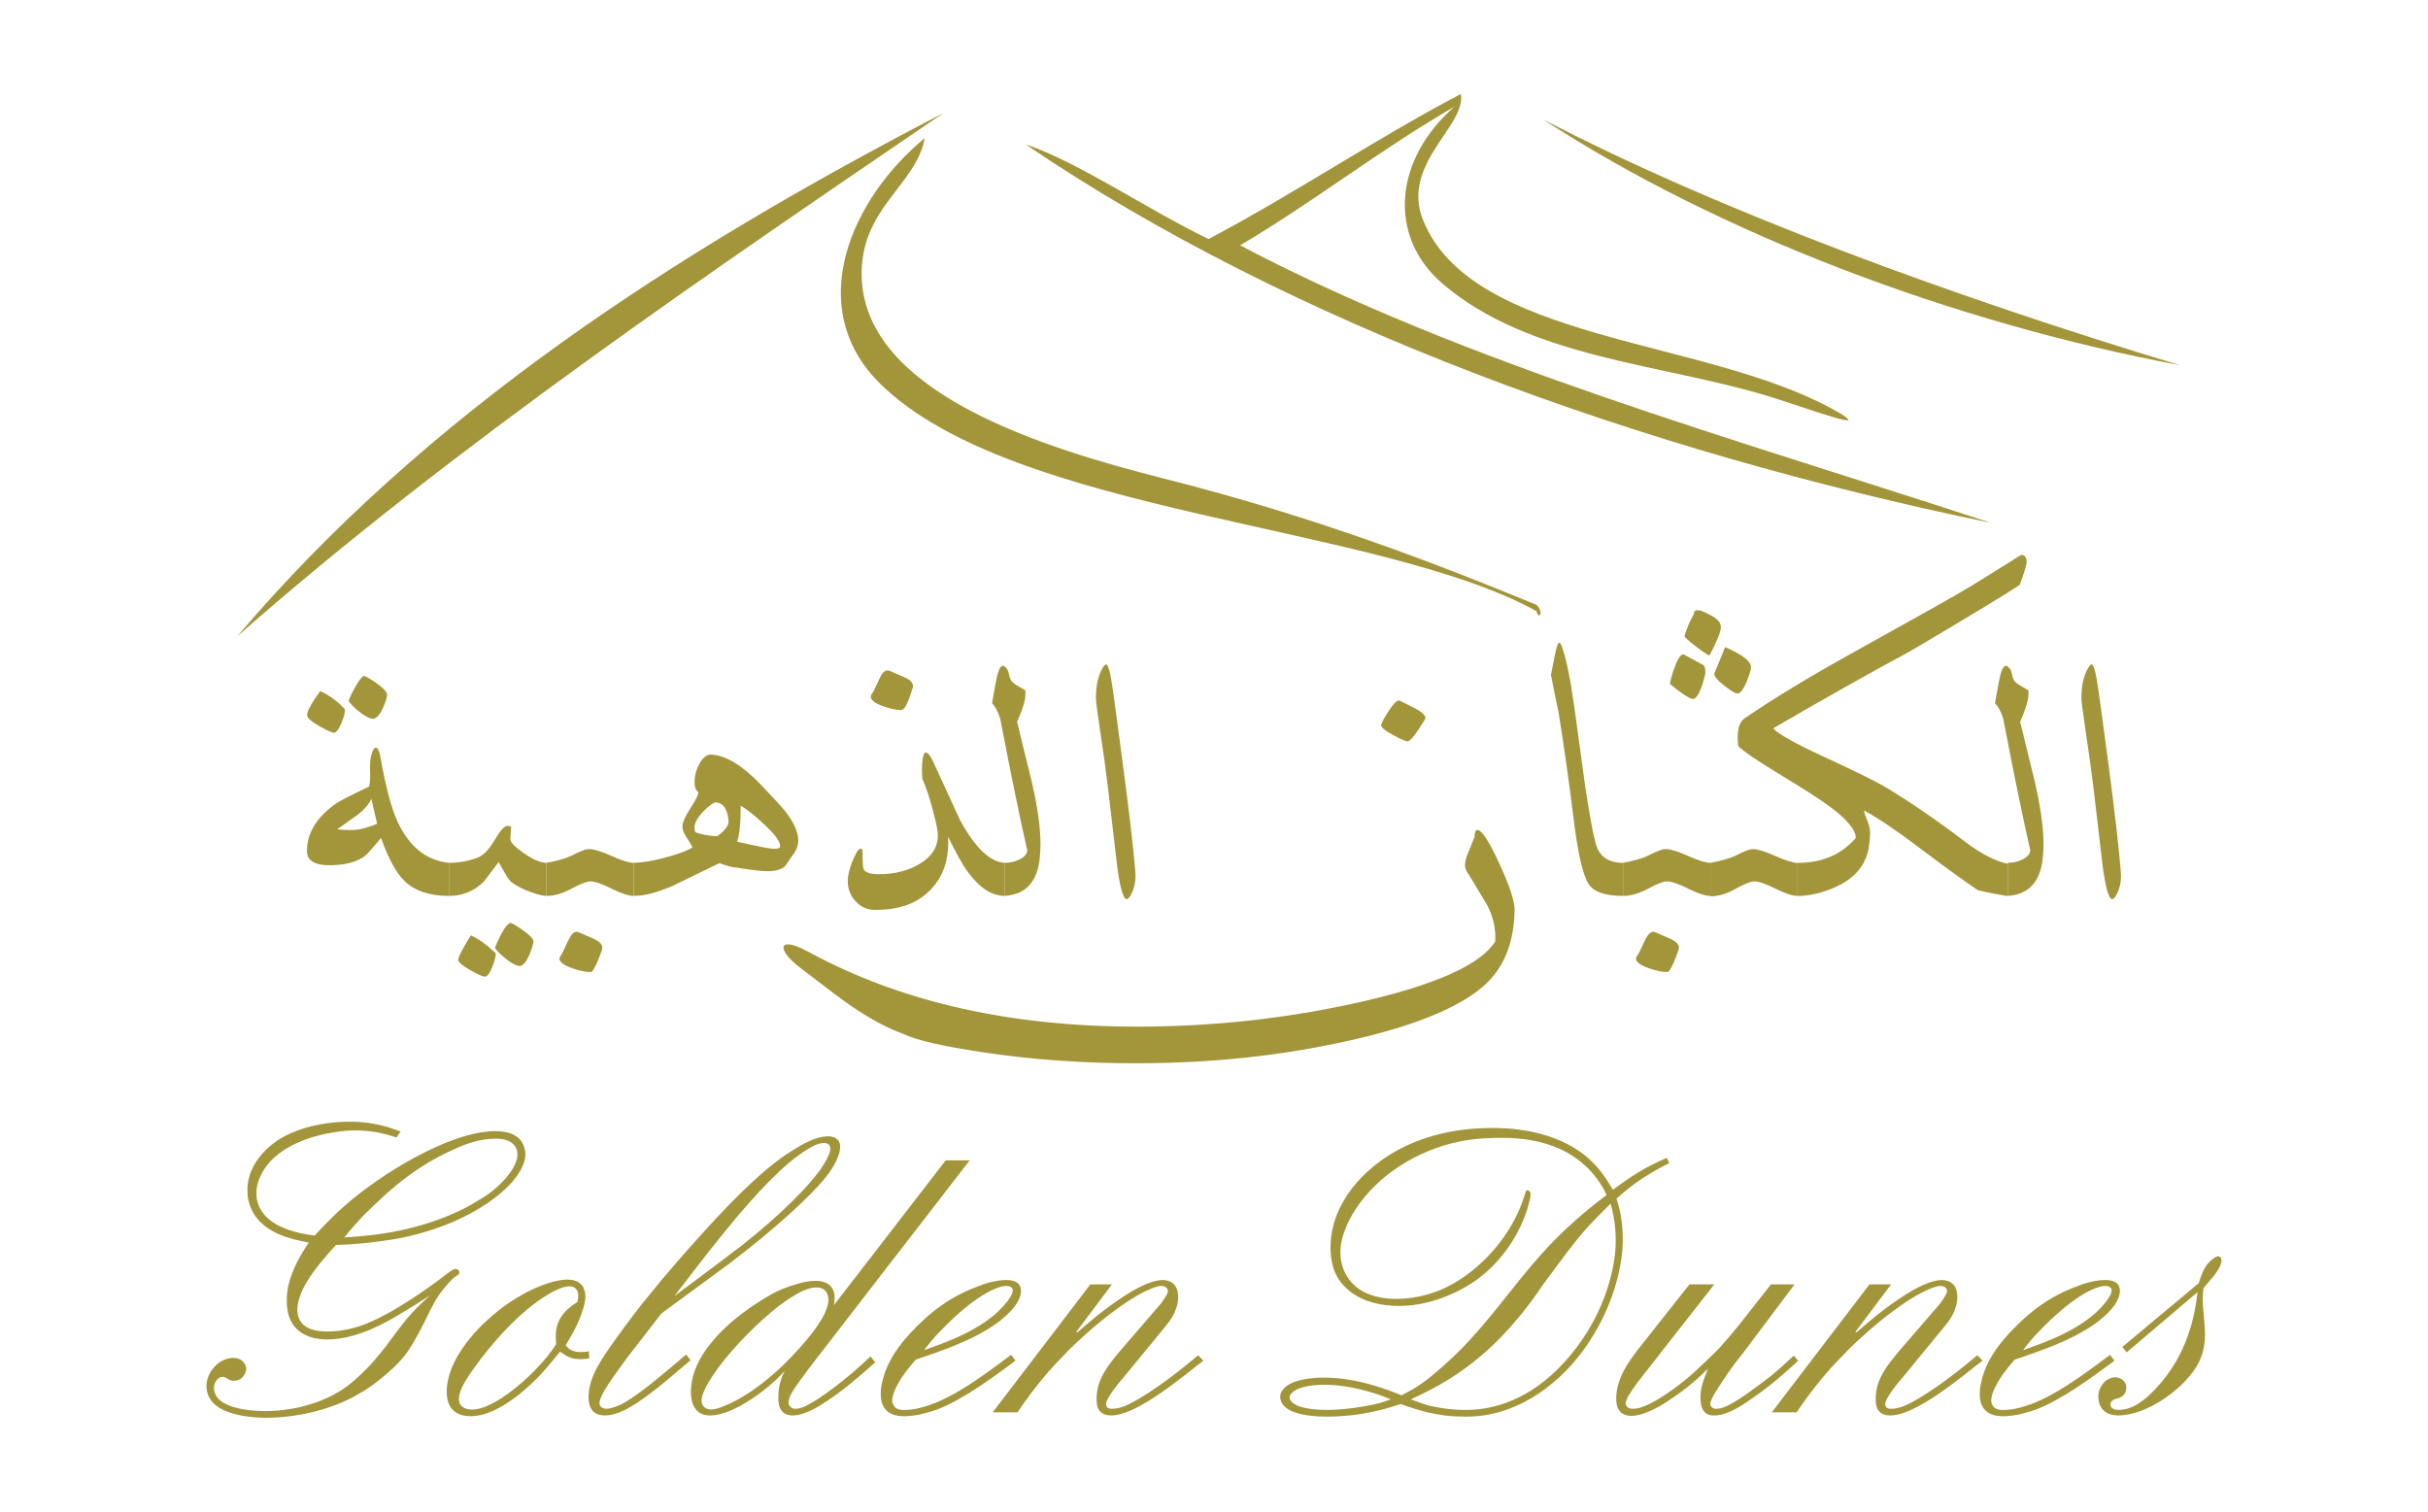<?xml version="1.0" encoding="UTF-8"?>
<svg id="Layer_1" data-name="Layer 1" xmlns="http://www.w3.org/2000/svg" viewBox="0 0 1067.87 664.99">
  <defs>
    <style>
      .cls-1, .cls-2 {
        fill: #a3953a;
      }

      .cls-2 {
        fill-rule: evenodd;
      }
    </style>
  </defs>
  <path class="cls-1" d="M197.41,394.07c-8.46,0-14.93-2.16-19.44-6.49-3.68-3.56-7.16-9.9-10.39-19.01-3.87,4.68-6.24,7.33-7.13,7.98-3.38,2.51-8.25,3.86-14.68,4.03-7.16,.17-10.76-1.9-10.76-6.23,0-8,4.33-15.01,12.95-21.03,1.22-.88,6.01-3.34,14.38-7.36,.39-1.34,.54-3.51,.43-6.49-.08-2.98,.03-5.17,.34-6.58,.64-2.68,1.4-4.03,2.28-4.03,.77,0,1.44,1.52,2.01,4.56,2.28,12.85,4.75,22.17,7.43,27.95,5.08,11.05,12.6,17.09,22.57,18.15v14.54Zm-45.83-82.19c.34,.87-.08,2.77-1.22,5.7-1.27,3.09-2.45,4.67-3.52,4.73-1.04-.13-3.09-1.05-6.19-2.81-3.38-1.92-5.17-3.39-5.43-4.37-.7-1.29,1.17-5.01,5.62-11.14,4.07,1.87,7.65,4.5,10.75,7.89m14.29,50.47c-.63-2.68-1.48-6.33-2.55-10.96-1.04,2.28-2.94,4.53-5.72,6.75-3.14,2.23-6.23,4.44-9.35,6.67,4.13,.4,7.34,.4,9.62,0,2.08-.36,4.76-1.17,7.99-2.46m4.39-56.87c0,1-.53,2.8-1.62,5.43-1.4,3.34-2.92,5.09-4.57,5.26-1.51-.06-3.54-1.11-6.09-3.16-2.21-1.75-3.77-3.33-4.65-4.73,.56-1.63,1.56-3.73,3.03-6.3,1.64-2.87,2.87-4.41,3.61-4.65,.65,0,2.38,.96,5.25,2.9,3.12,2.16,4.79,3.92,5.04,5.25"/>
  <path class="cls-1" d="M240.35,394.07c-1.35,0-3.46-.49-6.38-1.49-3.68-1.28-6.74-2.83-9.15-4.64-.94-.76-2.77-3.68-5.5-8.76-4.08,5.48-6.33,8.43-6.78,8.85-4.18,4.03-9.23,6.05-15.12,6.05v-14.55c4.49,0,8.76-.8,12.76-2.36,2.53-1,5.07-3.68,7.61-8.07,2.3-3.91,4.13-5.87,5.53-5.87,.45,0,.95,.15,1.51,.44,0,.29-.06,1.08-.18,2.37-.12,1.27-.19,2.36-.19,3.24,.19,1.4,2.19,3.41,5.99,6.04,4.02,2.8,7.3,4.21,9.91,4.21v14.55Zm-22.37,25.15c.24,.94-.22,2.89-1.39,5.88-1.16,2.97-2.27,4.47-3.29,4.47s-3.17-.95-6.48-2.85c-3.3-1.9-5.06-3.34-5.23-4.33-.26-.53,.53-2.43,2.36-5.7,1.67-2.97,2.74-4.73,3.25-5.25,3.62,1.76,7.2,4.35,10.77,7.8m16.65-5.25c0,.99-.53,2.82-1.61,5.51-1.39,3.47-2.91,5.26-4.56,5.44-1.53-.18-3.52-1.26-6-3.24-2.21-1.76-3.82-3.37-4.77-4.82,2.67-6.49,4.89-10.14,6.66-10.95,.63,0,2.36,.96,5.15,2.89,3.1,2.1,4.83,3.83,5.14,5.17"/>
  <path class="cls-1" d="M278.73,394.07c-2.23,0-5.49-1.06-9.77-3.2-4.29-2.13-7.39-3.19-9.29-3.19-1.58,0-4.34,1.06-8.28,3.19-3.92,2.14-7.6,3.2-11.04,3.2v-14.54c4.95-.94,8.63-1.99,11.04-3.16,2.86-1.47,4.96-2.37,6.3-2.72,.5-.12,1.04-.17,1.61-.17,1.91,0,5.12,1,9.65,3.02,4.53,2.02,7.8,3.02,9.77,3.02v14.54Zm-14,23.84c-1.86,5.26-3.35,8.44-4.47,9.54-.2,.07-.42,.1-.67,.1-2.04,0-4.67-.55-7.91-1.66-3.75-1.35-5.63-2.75-5.63-4.2,0-.42,.16-.83,.48-1.23,.51-.65,1.62-2.86,3.33-6.66,1.2-2.62,2.45-3.94,3.71-3.94,.44,0,.9,.12,1.34,.35,2.34,1.05,4.67,2.07,6.95,3.07,2.03,1.11,3.05,2.27,3.05,3.5,0,.35-.06,.73-.19,1.14"/>
  <path class="cls-1" d="M348.53,376.28c-1.09,1.52-2.14,3.06-3.16,4.64-1.52,1.52-4.1,2.28-7.71,2.28-1.98,0-4.38-.21-7.25-.62-5.71-.82-8.82-1.28-9.32-1.4-.27-.06-1.84-.56-4.76-1.5-6.72,3.28-13.45,6.55-20.17,9.82-6.99,3.09-12.8,4.62-17.43,4.55v-14.54c4.31-.12,9.32-.99,15.03-2.63,5.08-1.41,8.67-2.77,10.77-4.12-.33-.87-1.25-2.46-2.76-4.73-1.08-1.7-1.62-3.16-1.62-4.39,0-.7,.11-1.4,.38-2.09,.57-1.7,1.83-4.07,3.8-7.1,1.73-2.69,2.68-4.67,2.86-5.97-1.13-.75-1.71-2.25-1.71-4.46,0-2.76,.7-5.41,2.1-7.98,1.54-2.81,3.19-4.18,5.06-4.12,6.45,.23,13.83,4.68,22.07,13.32,5.71,5.96,9.27,9.85,10.67,11.66,3.81,4.84,5.7,9.08,5.7,12.7,0,2.4-.84,4.62-2.54,6.66m-28.11-15.25c-.49-5.37-2.51-8.06-5.99-8.06-1.41,.57-3.12,1.96-5.23,4.11-2.55,2.7-3.81,5.06-3.81,7.1,0,.7,.16,1.34,.47,1.93,2.55,.99,5.71,1.58,9.53,1.74,3.55-2.56,5.23-4.84,5.03-6.82m22.68,11.3c.13-2.04-2.25-5.32-7.14-9.81-3.94-3.68-7.33-6.4-10.19-8.15,0,7.72-.54,13-1.62,15.86,.12,0,2.96,.62,8.47,1.85,3.81,.87,6.5,1.3,8.1,1.3s2.32-.35,2.38-1.05"/>
  <path class="cls-1" d="M441.93,394.07c-5.67,0-11.04-3.45-16.11-10.34-2.29-3.03-5.23-8.27-8.85-15.68,.07,.87,.09,1.75,.09,2.63,0,8.16-2.47,14.96-7.43,20.32-5.9,6.37-14.38,9.43-25.42,9.2-2.98-.06-5.58-1.29-7.81-3.67-2.22-2.39-3.38-5.15-3.52-8.24-.12-3.74,1.17-8.21,3.91-13.41,.51-.93,1.06-1.46,1.62-1.58,.63-.12,.95,.29,.95,1.23,0,4.55,.16,7.15,.47,7.79,.7,1.46,2.95,2.2,6.78,2.2,6.79,0,12.66-1.46,17.62-4.39,5.52-3.2,8.27-7.47,8.27-12.79,0-1.86-.79-5.68-2.34-11.43-1.54-5.76-3.05-10.22-4.51-13.36-.2-3.1-.2-5.55,0-7.37,.23-2.8,.79-4.2,1.61-4.2,.77,0,1.82,1.35,3.16,4.03,3.97,8.65,7.94,17.26,11.88,25.85,6.68,12.15,13.21,18.38,19.64,18.67v14.55Zm-40.58-91.31c-1.14,3.51-1.93,5.7-2.39,6.58-.56,1.35-1.26,2.3-2.09,2.89-.18,.06-.43,.08-.76,.08-2.01,0-4.59-.54-7.69-1.66-3.63-1.28-5.43-2.68-5.43-4.21,0-.41,.15-.81,.47-1.22,.56-.71,1.66-2.86,3.24-6.48,1.13-2.57,2.33-3.85,3.62-3.85,.38,0,.82,.12,1.33,.34,2.29,1,4.58,1.98,6.86,2.99,2.02,1.04,3.04,2.21,3.04,3.5,0,.29-.07,.64-.19,1.05"/>
  <path class="cls-1" d="M457.35,376.97c-.96,10.76-6.1,16.45-15.42,17.1v-14.54c2.46,0,4.74-.56,6.8-1.67,2.06-1.11,3.08-2.4,3.08-3.85-3.12-13.5-7.06-32.77-11.89-57.84-.95-3.1-2.16-5.38-3.61-6.83,0-.06,.54-3.04,1.6-8.94,.91-5.03,1.95-7.53,3.16-7.53,.43,0,.93,.32,1.52,.96,.56,.64,.96,1.6,1.19,2.84,.22,1.26,.61,2.24,1.12,2.95,.55,.7,1.77,1.58,3.67,2.63,1.66,.93,2.47,1.46,2.47,1.58,0,1.7-.11,3.13-.36,4.29-.5,2.34-1.62,5.46-3.34,9.37,2.08,8.71,4.22,17.39,6.37,26.03,2.61,11.22,3.92,20.5,3.92,27.86,0,1.93-.12,3.8-.29,5.6"/>
  <path class="cls-1" d="M499.34,383.37c.29,3.75-.29,7.07-1.83,9.99-.7,1.4-1.35,2.11-1.99,2.11-1.47,0-2.84-4.68-4.11-14.02-1.4-11.58-2.75-23.14-4.08-34.71-.82-7.06-2.03-15.83-3.62-26.29-1.15-7.66-1.71-12.13-1.71-13.41,0-5.38,.95-9.73,2.84-13.06,.71-1.17,1.25-1.75,1.63-1.75,.88,0,1.8,3.24,2.76,9.73,.26,1.4,1.86,13.35,4.84,35.84,2.59,19.57,4.35,34.77,5.27,45.57"/>
  <path class="cls-1" d="M666.14,400.38c-.24,14.66-4.92,25.88-14,33.65-11.23,9.63-31.28,17.65-60.16,24.01-28.53,6.32-58.67,9.53-90.45,9.64-23.96,.12-46.98-1.49-69.15-4.81-17.95-2.68-29.69-5.41-35.22-8.15-6.99-2.51-14.72-6.69-23.23-12.53-3.81-2.63-11.05-8.05-21.71-16.3-5.08-3.92-7.62-6.96-7.62-9.11,0-.92,.65-1.4,1.91-1.4,2.03,0,5.23,1.19,9.6,3.59,40.19,21.75,88.17,32.61,143.97,32.61,33.52,0,66.16-3.6,97.99-10.78,33.25-7.54,53.12-16.44,59.6-26.73,.25-5.48-.92-10.77-3.53-15.86-2.8-4.67-5.6-9.32-8.4-13.93-.92-1.11-1.41-2.39-1.41-3.85s.51-3.31,1.51-5.7c1.74-4.27,2.62-6.46,2.68-6.58,0-2.04,.43-3.07,1.24-3.07,1.92,0,5.13,4.93,9.67,14.78,4.53,9.84,6.8,16.69,6.7,20.55m-39.39-84.06c-4.02,6.72-6.64,9.97-7.9,9.73-1.15-.24-3.29-1.19-6.38-2.89-3.75-2.04-5.39-3.59-4.94-4.64,.56-1.46,1.64-3.39,3.23-5.78,1.96-3.09,3.49-4.65,4.56-4.65,.19,.06,.36,.12,.49,.17,2.21,1.11,4.43,2.23,6.66,3.34,2.98,1.63,4.47,3.01,4.47,4.11,0,.23-.07,.44-.19,.62"/>
  <path class="cls-1" d="M713.84,394.07c-7.93,0-13.03-1.78-15.21-5.35-2.56-4.03-4.79-13.93-6.68-29.71-1.85-15.01-3.99-30.22-6.46-45.65-.66-2.92-1.76-8.41-3.36-16.47,.56-2.93,1.16-5.84,1.73-8.77,.71-3.61,1.36-5.43,1.99-5.43,.27,0,.54,.38,.86,1.14,2.03,5.14,3.94,14.49,5.82,28.05,2.98,21.73,4.54,33.06,4.66,34,2.34,15.66,4.19,24.86,5.5,27.61,1.99,4.03,5.71,6.05,11.15,6.05v14.54Z"/>
  <path class="cls-1" d="M752.21,394.07c-2.21,0-5.46-1.06-9.76-3.2-4.28-2.13-7.38-3.19-9.28-3.19-1.57,0-4.35,1.06-8.29,3.19-3.92,2.14-7.6,3.2-11.04,3.2v-14.54c4.94-.94,8.62-1.99,11.04-3.16,2.85-1.47,4.97-2.37,6.3-2.72,.5-.12,1.05-.17,1.62-.17,1.9,0,5.1,1,9.64,3.02,4.54,2.02,7.79,3.02,9.76,3.02v14.54Zm-14,23.84c-1.82,5.26-3.31,8.44-4.46,9.54-.18,.07-.4,.1-.66,.1-2.04,0-4.65-.55-7.9-1.66-3.76-1.35-5.64-2.75-5.64-4.2,0-.42,.17-.83,.49-1.23,.5-.65,1.62-2.86,3.32-6.66,1.22-2.62,2.47-3.94,3.76-3.94,.43,0,.85,.12,1.33,.35,2.33,1.05,4.65,2.07,6.93,3.07,2.04,1.11,3.04,2.27,3.04,3.5,0,.35-.04,.73-.21,1.14"/>
  <path class="cls-1" d="M750.04,296.27c-.45,1.93-.92,3.66-1.42,5.17-1.18,3.45-2.37,5.42-3.63,5.95-1.09,.47-4.56-1.7-10.48-6.48,0-1.06,.59-3.33,1.81-6.84,1.46-4.14,2.8-6.22,3.99-6.22,.26,.06,.45,.12,.57,.18,2.8,1.52,5.62,3.07,8.48,4.64,.45,.35,.67,1.56,.67,3.6m6.84-20.5c0,1.99-1.62,6.08-4.84,12.27-.12,.12-.25,.18-.39,.18-.38,0-2.18-1.19-5.41-3.6-3.68-2.81-5.47-4.44-5.35-4.9,.9-3.11,2.25-6.32,4.11-9.64,0-1.11,.54-1.68,1.6-1.68,1.16,0,2.71,.57,4.68,1.68,3.75,1.69,5.62,3.58,5.62,5.7m33.71,118.3c-2.21,0-5.47-1.07-9.74-3.2-4.3-2.13-7.39-3.19-9.29-3.19-1.58,0-4.36,1.1-8.28,3.28-3.95,2.19-7.62,3.29-11.07,3.29v-14.72c4.97-.94,8.65-1.99,11.07-3.15,2.84-1.47,4.94-2.37,6.27-2.72,.51-.12,1.05-.17,1.62-.17,1.89,0,5.12,1,9.67,3.02,4.53,2.02,7.79,3.02,9.74,3.02v14.54Zm-20.47-100.51c0,.88-.62,2.86-1.79,5.95-1.49,3.68-2.87,5.52-4.2,5.52-.9,0-2.75-1.11-5.62-3.32-3.04-2.33-4.59-4.15-4.59-5.43,.83-1.81,2.42-5.7,4.79-11.65,7.6,3.27,11.4,6.25,11.4,8.94"/>
  <path class="cls-1" d="M888.94,244.04c1.6,.12,2.39,1.12,2.39,2.98,0,1.46-1.01,4.88-3.04,10.25-6.27,4.21-22.35,13.94-48.2,29.18-18.28,9.87-38.37,21.18-60.24,33.92,2.21,2.46,9.34,6.48,21.43,12.09,14.89,6.9,24.24,11.48,27.96,13.76,11.19,6.72,22.93,14.79,35.24,24.19,6.99,5.25,13.19,8.43,18.56,9.55v14.2c-4.04-.64-8.4-1.49-13.05-2.54-5.61-3.74-14.61-10.26-26.93-19.53-9.19-6.96-16.94-12.15-23.23-15.61,.24,1.35,.81,3.11,1.71,5.26,.66,1.58,.95,3.25,.95,5,0,1.52-.18,3.47-.56,5.88-1.22,7.83-6.09,13.67-14.57,17.51-5.77,2.63-11.38,3.95-16.77,3.95v-14.54c10.79,0,19.32-3.65,25.62-10.96,0-3.51-3.75-8.07-11.24-13.66-4-2.98-11.58-7.87-22.76-14.64-9.5-5.78-15.42-9.81-17.69-12.08-.79-6.38,.17-10.46,2.84-12.27,12.9-8.87,29.93-19.16,51.14-30.84,26.13-14.49,42-23.43,47.6-26.82,5.15-3.15,12.75-7.88,22.85-14.2"/>
  <path class="cls-1" d="M898.46,376.97c-.92,10.76-6.09,16.45-15.41,17.1v-14.54c2.48,0,4.75-.56,6.82-1.67,2.05-1.11,3.07-2.4,3.07-3.85-3.1-13.5-7.07-32.77-11.88-57.84-.97-3.1-2.17-5.38-3.63-6.83,0-.06,.56-3.04,1.61-8.94,.9-5.03,1.95-7.53,3.17-7.53,.42,0,.92,.32,1.49,.96,.59,.64,.99,1.6,1.22,2.84,.2,1.26,.58,2.24,1.13,2.95,.54,.7,1.76,1.58,3.68,2.63,1.62,.93,2.46,1.46,2.46,1.58,0,1.7-.11,3.13-.37,4.29-.51,2.34-1.63,5.46-3.33,9.37,2.1,8.71,4.22,17.39,6.37,26.03,2.59,11.22,3.91,20.5,3.91,27.86,0,1.93-.1,3.8-.3,5.6"/>
  <path class="cls-1" d="M932.76,383.37c.31,3.75-.28,7.07-1.8,9.99-.7,1.4-1.38,2.11-2,2.11-1.47,0-2.82-4.68-4.11-14.02-1.39-11.58-2.75-23.14-4.08-34.71-.84-7.06-2.06-15.83-3.64-26.29-1.12-7.66-1.71-12.13-1.71-13.41,0-5.38,.98-9.73,2.88-13.06,.69-1.17,1.23-1.75,1.6-1.75,.9,0,1.83,3.24,2.78,9.73,.25,1.4,1.88,13.35,4.87,35.84,2.58,19.57,4.32,34.77,5.22,45.57"/>
  <path class="cls-2" d="M639.72,46.89c-32.79,18.97-61.76,41.8-94.3,61.02,98.7,52.02,216.66,84.76,330.1,122.05-154.1-31.77-308.2-87.54-424.41-166.43,22.34,7.26,54.19,29.01,80.44,41.61,38.11-20.14,72.78-43.71,110.95-63.8,2.59,13.85-26.56,30.75-16.63,55.47,21.5,53.51,123.27,51.79,180.3,83.22,21.08,11.61-12.38-.81-27.75-5.55-46.68-14.42-105.93-16.82-144.23-49.93-23.83-20.58-21.19-54.43,5.54-77.66"/>
  <path class="cls-2" d="M415.04,49.66c-100.45,68.48-215.94,146.69-310.68,230.23C187.12,182.33,296.31,111.22,415.04,49.66"/>
  <path class="cls-2" d="M406.72,60.76c-3.76,20.74-28.58,30.9-27.74,61.03,1.44,51.1,79.73,75.25,133.14,88.77,67.17,16.98,120.56,37.72,163.65,55.48,3.35,3.18,1.09,7.04,0,2.77-69.79-38.4-229.61-42.24-288.47-99.85-34.52-33.8-12.55-82.02,19.42-108.19"/>
  <path class="cls-2" d="M678.55,52.44c77.79,40.56,182.17,78.57,280.17,108.18-99.65-18.72-202.92-57.82-280.17-108.18"/>
  <path class="cls-1" d="M174.43,500.33c-3.29-1.04-9.53-3.12-18.18-3.12-1.91,0-5.88,.17-10.55,1.04-3.13,.52-18.01,3.11-27.03,12.81-1.21,1.38-5.88,6.93-5.88,13.68,0,1.73,.17,5.2,2.77,8.65,6.23,8.66,21.82,9.88,22.86,10.05,4.32-4.67,8.84-9.35,13.68-13.5,14.54-12.82,45.37-32.39,65.82-32.39,7.08,0,10.38,2.43,11.94,5.36,.35,.7,1.22,2.61,1.22,4.86,0,6.4-6.93,13.5-7.45,13.85-6.06,6.23-19.05,15.6-39.83,21.14-3.64,1.04-8.83,2.24-17.15,3.29-6.23,.86-12.47,1.37-18.87,1.55-5.03,5.55-9.35,10.39-13.16,16.8-.53,.86-3.82,6.59-3.82,11.6,0,1.04,0,3.11,1.38,5.19,1.74,2.77,5.37,4.5,11.95,4.5,2.61,0,7.8-.34,14.21-2.42,14.72-5.03,33.41-19.4,35.15-20.61,2.78-2.08,5.54-4.5,6.93-4.5,1.22,.17,1.74,1.04,1.56,1.56,0,1.03-.7,1.03-2.07,2.08-1.04,.86-2.78,2.6-5.02,5.37-3.13,3.98-4.32,6.41-8.32,14.55-5.72,11.26-8.14,14.55-12.98,19.4-1.91,1.73-8.67,8.15-16.28,12.29-11.78,6.76-27.02,10.22-40.53,10.22-8.14-.17-25.97-1.56-25.97-14.03,0-5.89,5.36-12.3,11.76-12.3,4.34,0,5.73,3.11,5.73,4.84,0,1.22-1.21,5.21-5.54,5.21-.34,0-1.04,0-2.07-.53-.87-.52-1.74-1.21-2.78-1.21-2.42,0-3.97,3.12-3.8,5.02,0,1.91,1.21,3.82,1.55,4.16,2.95,3.64,10.56,5.89,21.3,5.89,4.85,0,19.05-.7,32.04-8.49,4.68-2.77,8.32-6.4,9.7-7.61,2.77-2.6,6.06-6.06,11.08-12.47,3.12-4.16,6.23-8.49,9.53-12.47,2.42-2.77,4.5-5.03,9.86-9.87-4.84,3.11-9.53,6.06-14.54,9-2.77,1.56-16.63,10.39-30.66,10.39-5.02,0-18.01-1.22-17.83-17.15,0-1.56,0-4.5,1.2-8.49,2.43-8.49,7.62-15.59,8.48-16.97-8.65-1.56-18.35-4.16-23.73-11.95-3.11-4.67-3.28-9-3.28-11.09,0-12.98,11.43-20.78,14.2-22.51,5.02-3.12,15.76-7.62,31-7.62,10.73,0,18.01,2.77,22.17,4.33l-1.74,2.6Zm-8.31,42.61c14.02-1.9,28.57-6.07,41.04-12.99,4.15-2.43,7.11-4.33,8.49-5.37,4.34-3.29,11.95-10.56,11.95-16.97-.17-3.46-2.61-6.76-9.52-6.76-7.29,0-13.85,2.43-20.26,5.54-14.2,6.58-23.56,14.89-27.88,18.7-3.47,3.12-6.93,6.41-10.22,9.7-2.93,3.12-5.71,6.24-8.3,9.52,4.84-.35,9.86-.7,14.72-1.39"/>
  <path class="cls-1" d="M259.16,597.49c-1.04,.18-1.91,.34-4.16,.34-3.63,0-5.89-1.21-8.64-3.29-2.96,3.47-5.9,7.27-9.19,10.73-7.1,7.28-19.22,17.67-30.13,17.67-3.8,0-10.57-1.22-10.57-10.74,0-14.38,13.68-27.36,15.42-29.26,3.11-2.95,6.23-5.72,9.53-8.14,11.6-8.49,22.51-11.96,28.06-11.96,5.01,0,7.96,2.43,7.96,7.63,0,2.24-.88,5.02-1.04,5.37-2.09,7.27-6.76,14.37-7.63,15.93,1.04,1.21,2.6,2.94,6.41,2.94,1.89,0,3.12-.17,3.81-.35l.17,3.12Zm-14.21-14.04c1.74-6.57,7.45-9.69,9-10.74,1.22-4.84-.68-6.92-3.63-6.92-3.46,0-8.83,3.29-9.01,3.46-12.81,7.45-25.28,21.82-33.6,33.6-3.81,5.37-5.89,9.52-5.89,12.47,0,4.5,4.67,4.67,5.71,4.67,2.78,0,5.89-1.03,8.49-2.41,4.85-2.26,15.07-9.36,24.59-20.79,1.39-1.73,2.77-3.63,3.99-5.54,0-.86-.52-4.51,.34-7.8"/>
  <path class="cls-1" d="M303.69,598.35c-3.97,3.29-7.97,6.76-11.94,10.04-11.09,9.01-19.05,14.2-25.65,14.2-5.36,0-7.27-3.28-7.27-8.3,0-.53,.18-3.12,.7-5.02,1.73-7.45,7.97-15.6,12.12-21.48,4.67-6.41,9.17-12.47,14.2-18.53,7.1-8.83,14.72-17.49,22.34-25.97,18.36-20.44,31.35-32.04,41.74-38.1,6.76-4.16,10.73-5.37,14.72-5.37,2.78,.18,4.85,1.56,4.85,4.5,0,3.12-1.73,7.62-6.06,13.16-6.41,8.15-22,22.68-43.3,38.79l-29.26,21.47-14.73,19.05c-6.05,8.32-12.64,16.97-12.46,20.43,0,2.43,2.78,2.43,3.12,2.43,2.43,0,6.23-1.91,6.41-1.91,8.14-4.32,19.91-14.72,20.43-15.06,1.39-1.21,2.95-2.42,4.5-3.81l3.65-3.11,1.9,2.59Zm13.51-43.64c2.76-2.08,5.54-4.33,8.48-6.41,18.37-14.55,29.78-26.32,35.33-34.12,2.6-3.81,4.17-7.1,4.17-8.83,0-1.04-.37-2.6-2.78-2.6-2.59,0-5.71,1.73-7.79,3.12-9.19,5.71-20.97,17.49-36.38,36.54-7.62,9.35-14.54,18.53-21.64,27.71l20.61-15.41Z"/>
  <path class="cls-1" d="M426.49,510.38l-69.45,89.88c-2.07,2.77-4.32,5.72-6.39,8.66-1.22,1.73-3.82,5.38-3.82,7.8,0,1.73,1.22,2.95,2.95,2.95,2.43,0,5.03-1.39,5.54-1.73,5.9-2.95,15.24-10.39,20.09-14.55,2.6-2.25,5.01-4.5,7.45-6.76l2.08,2.61c-7.45,6.58-13.34,11.77-21.65,17.31-.18,.18-.52,.18-.7,.35-.34,.34-7.97,5.71-14.02,5.71-6.4,0-6.24-6.23-6.24-7.96,0-5.88,1.73-9.52,2.76-11.6-1.56,1.73-4.84,5.19-9.87,9-.52,.35-13.16,10.56-23.03,10.56-8.32,0-8.32-8.83-8.32-10.39,0-5.37,1.74-13.16,9.71-22.51,9.52-11.43,24.24-19.73,27.71-21.47,1.91-.87,4.84-2.26,9.88-3.64,2.59-.7,4.68-1.21,7.61-1.21,2.26,0,8.32,.51,8.32,7.62,0,1.03-.17,2.07-.35,3.11l49.19-63.73h10.56Zm-80.88,61.82c-8.31,5.72-19.21,16.45-25.62,24.25-6.77,8.14-11.43,15.58-11.43,19.74,0,2.25,1.73,3.8,4.15,3.8,1.39,0,3.65-.52,6.58-1.9,3.81-1.57,9.19-4.34,16.46-10.05,7.1-5.54,12.46-11.26,15.07-14.2,8.47-9.18,13.68-17.15,13.51-22.34,0-3.29-2.26-5.38-5.38-5.2-3.3,0-7.45,1.91-13.34,5.89"/>
  <path class="cls-1" d="M446.62,598.53c-9.88,7.28-22.86,16.97-34.46,21.47-4,1.39-6.08,1.73-7.8,2.25-3.13,.52-5.2,.7-6.58,.7-2.78,0-10.4-.36-10.4-9.53,0-1.39,0-2.95,.69-5.71,1.22-5.37,3.99-12.3,12.12-21.13,8.83-9.52,18.19-16.61,30.49-20.95,1.03-.52,6.76-2.6,11.95-2.6,4.85,0,6.41,2.08,6.41,4.85,0,2.25-1.39,5.72-5.03,9.35-9.86,10.21-28.22,16.45-41.2,20.78-1.21,1.39-4.34,4.85-7.11,9.36-.17,.52-3.29,4.84-3.29,8.83,0,1.03,.52,1.73,.7,2.07,1.21,2.25,4.49,1.91,4.84,1.91,4.69,0,9.35-1.56,13.51-3.12,9.01-3.81,17.14-9,33.25-21.13l1.91,2.6Zm-7.8-21.47c1.91-1.91,6.59-6.58,6.59-9.53,0-1.39-1.57-1.9-2.78-1.9-3.64,0-9.01,3.12-11.95,5.02-3.81,2.6-9.7,7.1-17.15,14.9-2.6,2.6-5.02,5.54-7.1,8.31,11.43-3.98,23.2-8.48,32.38-16.8"/>
  <path class="cls-1" d="M529.24,598.53c-3.98,2.95-7.61,6.06-11.61,9.01-12.28,9.35-22.33,15.06-28.92,15.06s-6.41-5.37-6.41-7.44c0-8.49,5.04-14.54,10.05-20.61l18.35-21.3c1.57-2.25,2.95-4.16,2.95-5.37,0-.86-.69-2.25-2.95-2.25-1.03,0-2.07,.35-3.11,.69-2.42,.87-6.23,2.6-11.24,5.89-7.96,5.2-15.42,11.43-22.35,17.84-2.42,2.25-4.68,4.5-6.93,6.92-4.33,4.33-11.78,12.65-19.56,24.25h-10.91l42.96-56.28h9.5l-15.74,20.95,.51,.17c6.6-5.71,11.26-9.7,18.71-14.72,8.13-5.54,14.54-8.31,18.88-8.31,6.23,.18,6.75,5.37,6.75,7.27,0,6.41-3.97,11.08-5.2,12.64l-19.05,23.2c-1.38,1.56-7.61,9.01-7.45,11.44,0,2.25,2.25,2.07,2.78,2.07,1.55,0,3.81-.35,7.1-1.91,6.39-3.11,17.13-10.21,30.65-21.65l2.24,2.43Z"/>
  <path class="cls-1" d="M734.15,511.59c-12.46,6.24-18.36,11.43-23.2,15.59,1.21,3.81,2.78,9.35,2.78,18.36s-3.12,29.09-17.68,48.83c-12.12,16.28-30.47,28.92-51.43,28.75-1.21,0-5.19,0-9.19-.53-5.01-.68-9.71-1.55-19.39-5.01-4.84,1.55-16.45,5.54-32.39,5.54-9.17,0-15.58-1.56-18.53-4.33-1.71-1.56-2.08-3.46-2.08-4.33,0-1.73,.88-3.12,2.25-4.33,5.18-4.5,16.79-4.16,17.13-4.16,15.26,0,29.8,6.06,33.95,7.79,4.85-2.59,8.32-4.15,16.28-11.08,7.44-6.4,12.99-12.12,19.23-19.4,10.05-11.77,19.06-24.41,29.77-35.67,10.57-11.08,20.46-18.53,24.94-21.99-.68-1.56-1.56-3.12-2.41-4.51-13.16-20.79-37.4-20.61-44.33-20.61-2.96,0-10.38,0-18.53,1.73-17.84,3.81-35.16,14.37-45.2,29.78-1.22,1.9-6.59,10.22-6.59,18.88s5.37,20.43,24.76,20.43c2.95,0,9.86-.34,17.67-3.29,14.37-5.55,27.18-18.18,34.11-31.52,2.78-5.2,3.97-9.18,4.68-11.43,.33-1.21,.52-1.56,1.21-1.56,.53,.18,1.22,.53,1.22,1.91s-1.04,4.84-1.39,6.23c-1.9,6.06-7.62,20.43-22.17,31.17-4.34,3.12-17.66,11.61-34.48,11.61-7.27,0-15.23-1.74-20.94-6.06-4.15-3.12-6.23-6.75-6.93-8.48-.86-1.73-2.08-5.72-2.08-11.26,0-4.85,.88-13.68,7.97-23.9,8.15-11.78,27.72-28.58,63.04-28.58,5.38,0,27.36,0,42.59,13.5,3.31,3.12,6.42,6.41,10.57,13.69,7.97-5.89,14.54-10.22,23.74-14.03l1.03,2.25Zm-126.94,102.17c-2.95-1.03-13.69-4.67-24.6-4.67-6.76,0-11.42,1.21-13.69,2.94-1.04,.7-1.73,1.73-1.73,2.6,0,.52,.18,1.38,1.4,2.43,3.3,2.78,11.24,3.12,15.41,3.12,6.4,0,16.45-1.39,22.51-2.95,1.74-.51,3.46-1.03,5.19-1.73-1.55-.52-2.93-1.2-4.49-1.73m82.08-63.04c-3.29,4.33-6.93,9.36-10.56,14.21-3.64,5.36-7.1,10.21-11.27,15.06-18.17,22-36.52,30.65-46.93,35.5,2.44,.87,4.85,1.91,7.45,2.61,2.44,.69,9.19,2.07,16.64,2.07,9.17,0,24.92-2.43,40.53-18.02,21.12-21.12,25.62-45.88,25.46-56.62,0-3.12-.19-8.66-2.25-16.1-6.23,6.23-11.09,10.73-19.06,21.29"/>
  <path class="cls-1" d="M789.28,564.94l-22.35,29.78c-2.78,3.47-5.53,7.1-7.96,10.73l-2.08,3.12c-1.04,1.73-4.67,6.76-4.67,9.01,.18,1.38,1.21,2.08,2.42,2.08,1.4,0,2.59-.18,4.85-1.21,5.37-2.43,15.08-9.87,19.75-13.51,3.3-2.78,6.57-5.71,9.69-8.65l1.92,2.25c-3.63,3.29-9.7,9.18-19.57,16.1-4.68,3.3-11.6,8.14-17.67,7.96-4.68,0-5.71-3.98-5.71-7.78s.7-6.41,3.3-12.82c-6.08,6.06-11.09,10.04-18.35,14.72-.52,.35-9.01,6.06-15.41,6.06-3.12,0-6.6-1.38-6.6-7.62,0-8.65,5.21-15.93,10.05-22.17l22.16-28.05h10.93l-29.98,38.27c-4.5,5.71-8.99,11.61-8.99,14.02,0,1.04,.69,2.43,3.12,2.43,2.23,0,4.15-.7,4.82-1.04,3.49-1.21,9.9-5.02,17.35-10.91,6.56-5.19,14.35-13.34,15.57-14.38,3.12-3.46,6.08-6.92,9.01-10.56l14.01-17.83h10.41Z"/>
  <path class="cls-1" d="M871.92,598.53c-3.98,2.95-7.62,6.06-11.59,9.01-12.31,9.35-22.36,15.06-28.94,15.06s-6.41-5.37-6.41-7.44c0-8.49,5.03-14.54,10.04-20.61l18.38-21.3c1.56-2.25,2.94-4.16,2.94-5.37,0-.86-.71-2.25-2.94-2.25-1.04,0-2.07,.35-3.11,.69-2.44,.87-6.25,2.6-11.26,5.89-7.97,5.2-15.42,11.43-22.35,17.84-2.42,2.25-4.67,4.5-6.93,6.92-4.32,4.33-11.77,12.65-19.58,24.25h-10.9l42.95-56.28h9.53l-15.75,20.95,.51,.17c6.58-5.71,11.25-9.7,18.7-14.72,8.15-5.54,14.56-8.31,18.88-8.31,6.25,.18,6.77,5.37,6.77,7.27,0,6.41-4,11.08-5.22,12.64l-19.04,23.2c-1.38,1.56-7.61,9.01-7.44,11.44,0,2.25,2.24,2.07,2.76,2.07,1.56,0,3.82-.35,7.12-1.91,6.41-3.11,17.13-10.21,30.65-21.65l2.25,2.43Z"/>
  <path class="cls-1" d="M929.96,598.53c-9.86,7.28-22.86,16.97-34.47,21.47-3.97,1.39-6.05,1.73-7.79,2.25-3.11,.52-5.19,.7-6.58,.7-2.76,0-10.38-.36-10.38-9.53,0-1.39,0-2.95,.69-5.71,1.2-5.37,3.97-12.3,12.12-21.13,8.82-9.52,18.17-16.61,30.46-20.95,1.05-.52,6.76-2.6,11.94-2.6,4.86,0,6.42,2.08,6.42,4.85,0,2.25-1.38,5.72-5.01,9.35-9.86,10.21-28.24,16.45-41.22,20.78-1.21,1.39-4.33,4.85-7.11,9.36-.16,.52-3.26,4.84-3.26,8.83,0,1.03,.51,1.73,.67,2.07,1.22,2.25,4.51,1.91,4.85,1.91,4.67,0,9.35-1.56,13.49-3.12,9.01-3.81,17.16-9,33.26-21.13l1.92,2.6Zm-7.79-21.47c1.9-1.91,6.57-6.58,6.57-9.53,0-1.39-1.56-1.9-2.78-1.9-3.63,0-9,3.12-11.94,5.02-3.81,2.6-9.7,7.1-17.13,14.9-2.62,2.6-5.03,5.54-7.12,8.31,11.43-3.98,23.21-8.48,32.4-16.8"/>
  <path class="cls-1" d="M935.33,594.89l-1.9-2.42,33.59-28.06c1.22-3.64,2.08-6.58,4.85-9.52,.71-.7,2.6-2.26,3.64-2.26s1.55,.69,1.55,1.9c0,.52-.34,1.55-.52,2.08-1.38,3.29-5.2,7.27-7.45,10.04-.34,3.12-.52,5.72,.18,11.95,.19,2.94,.52,5.72,.52,8.66,0,5.71-1.56,9.52-2.59,11.78-5.56,11.09-22.51,23.54-35.51,23.54-7.46,0-8.82-5.19-8.82-8.3,0-3.99,2.93-8.32,7.45-8.49,2.42,0,5.01,1.9,4.85,4.67,0,.87-.36,1.73-.36,1.9-.53,1.04-1.2,2.08-3.46,2.77,0,0-3.3,.34-3.11,2.77,0,1.91,2.41,2.25,3.45,2.25,6.6,0,11.78-4.5,16.11-9.01,6.58-6.92,16.28-19.75,18.69-42.77l-31.17,26.49Z"/>
</svg>